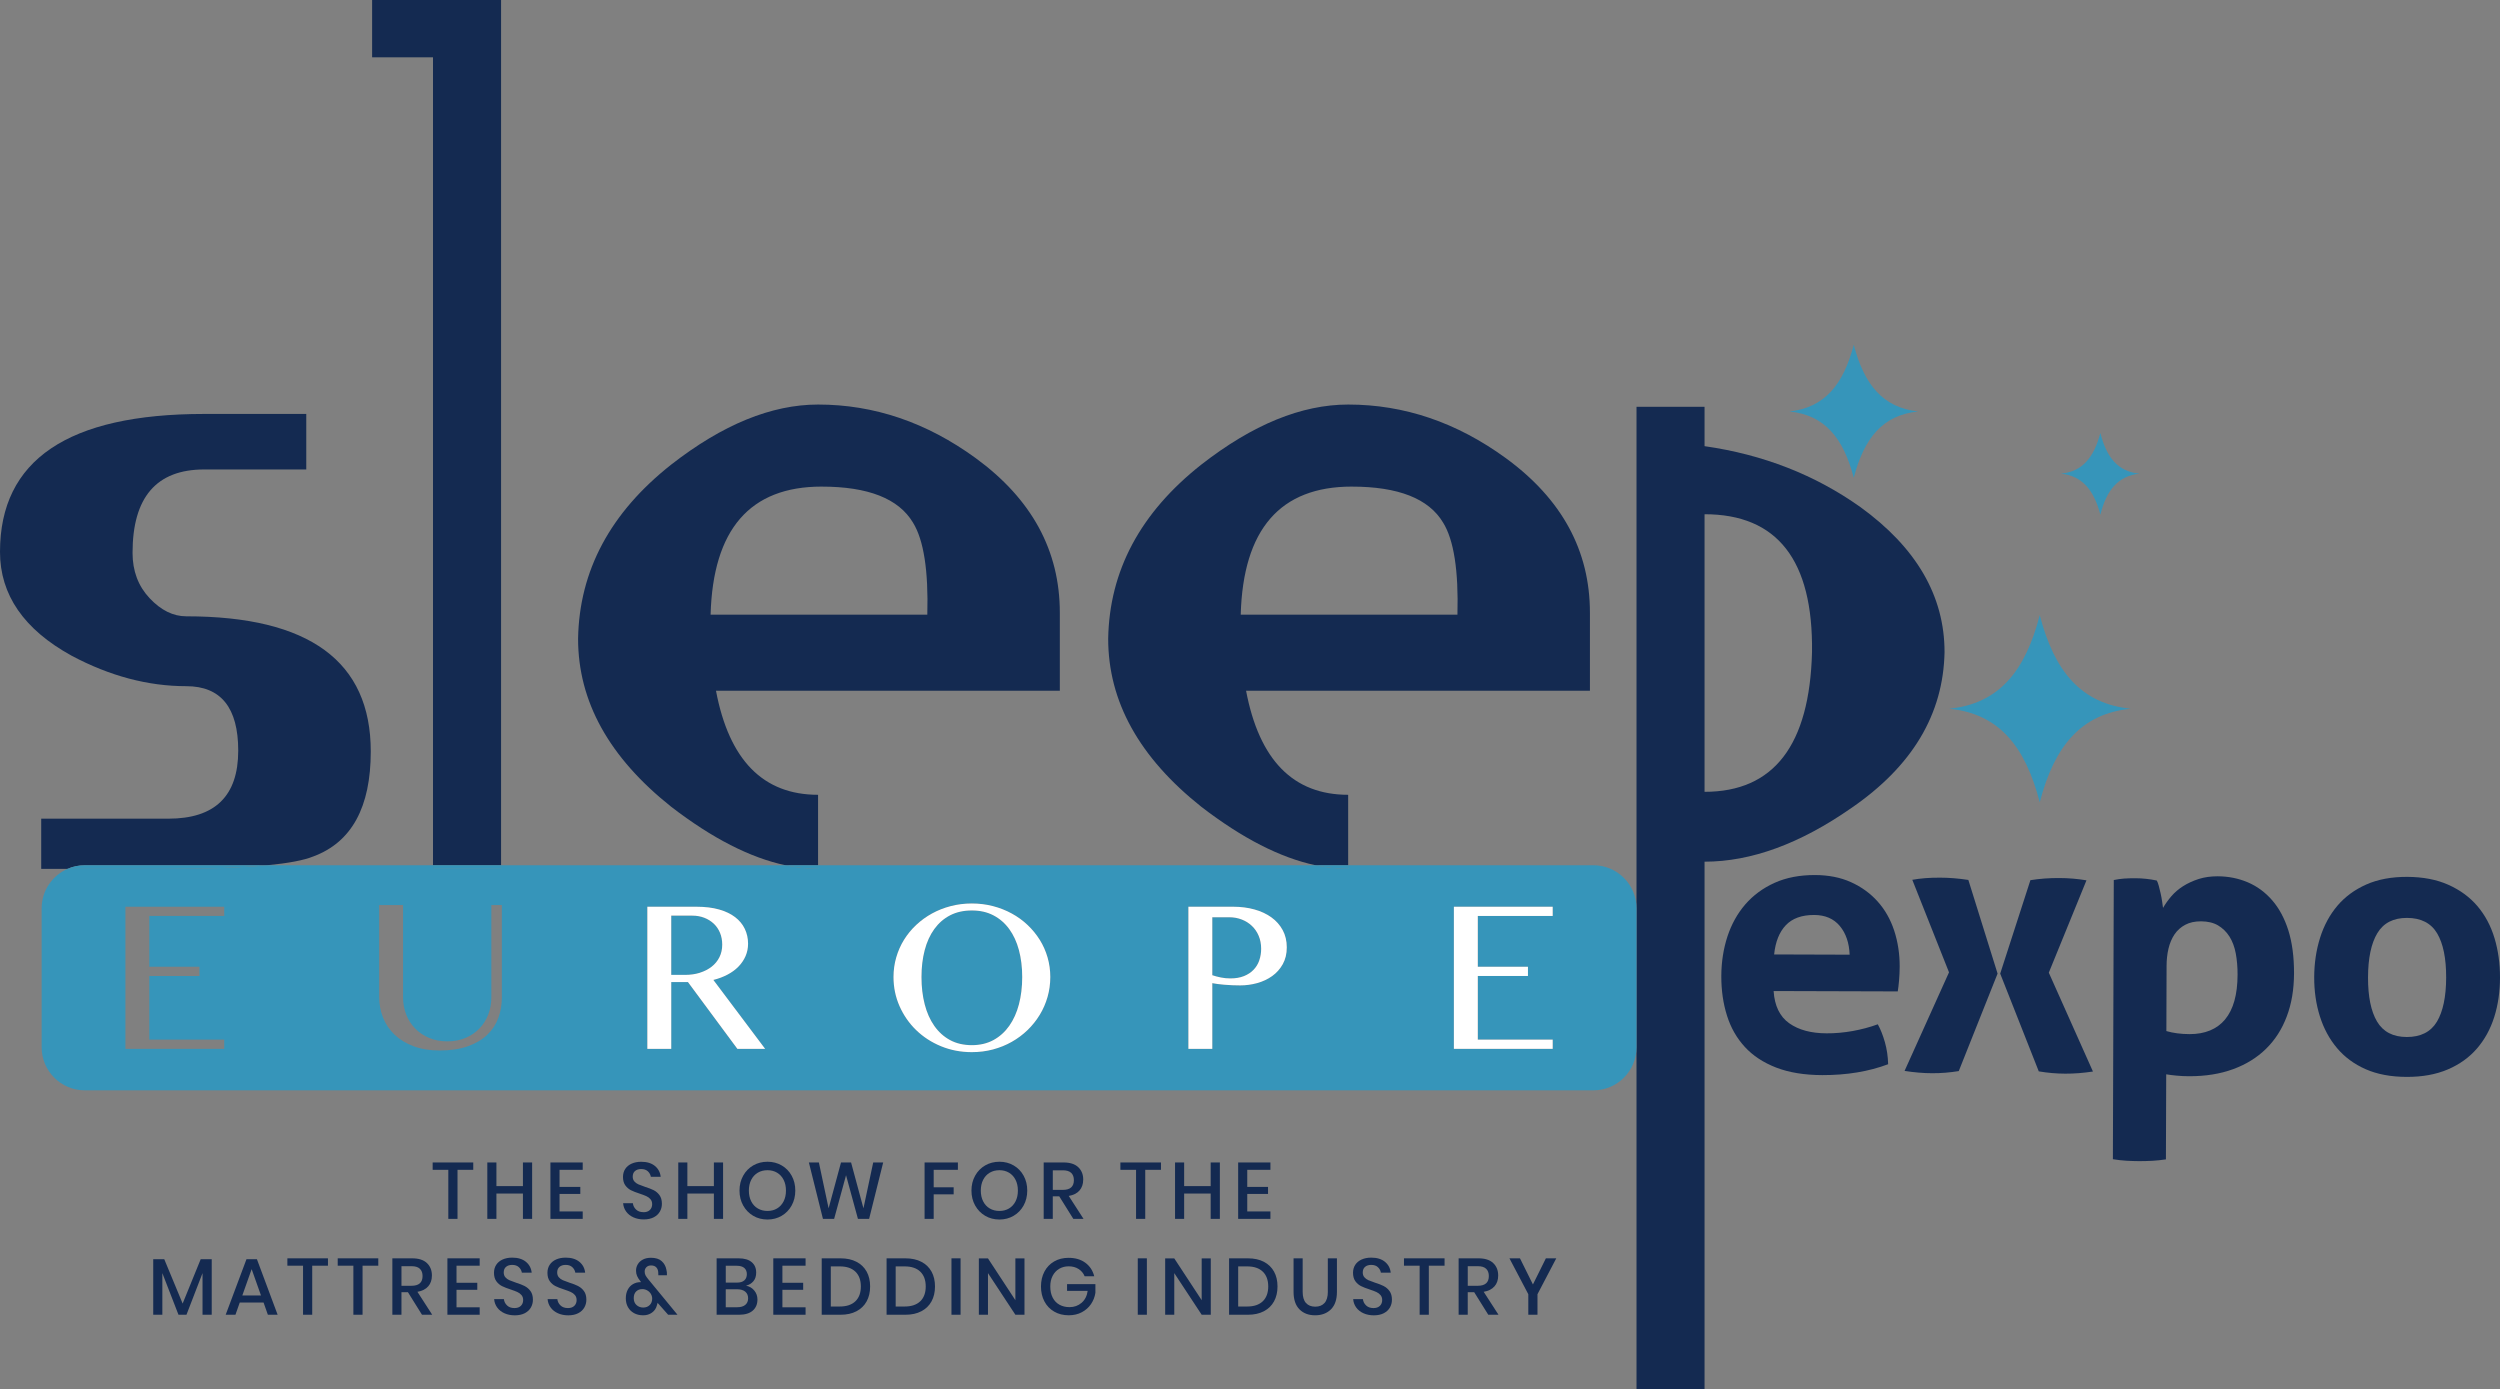 <?xml version="1.0" encoding="UTF-8"?>
<svg id="Layer_2" data-name="Layer 2" xmlns="http://www.w3.org/2000/svg" viewBox="0 0 1345.53 747.65">
  <rect x="0" y="0" width="1345.53" height="747.65" fill="#808080" stroke="none"/>
  <defs>
    <style>
      .cls-1 {
        fill: none;
      }

      .cls-2 {
        fill: #fff;
      }

      .cls-3 {
        fill: #142a51;
      }

      .cls-4 {
        fill: #3695ba;
      }
    </style>
  </defs>
  <g id="Layer_1-2" data-name="Layer 1">
    <path class="cls-1" d="m543.04,631.16c-1.5-.89-3.22-1.33-5.14-1.33s-3.68.44-5.2,1.33c-1.52.89-2.7,2.16-3.55,3.83-.85,1.66-1.27,3.6-1.27,5.81s.42,4.14,1.27,5.8c.85,1.66,2.03,2.94,3.55,3.83,1.52.89,3.25,1.33,5.2,1.33s3.63-.44,5.14-1.33c1.51-.89,2.68-2.16,3.53-3.83.85-1.66,1.27-3.6,1.27-5.8s-.42-4.14-1.27-5.81c-.85-1.66-2.02-2.94-3.53-3.83Z"/>
    <path class="cls-1" d="m486.93,681.6h-4.86v21.59h4.86c3.64,0,6.44-.95,8.39-2.84,1.95-1.89,2.92-4.54,2.92-7.96s-.97-6.06-2.92-7.96c-1.95-1.89-4.75-2.84-8.39-2.84Z"/>
    <path class="cls-1" d="m671.27,681.6h-4.86v21.59h4.86c3.64,0,6.44-.95,8.39-2.84,1.95-1.89,2.92-4.54,2.92-7.96s-.97-6.06-2.92-7.96c-1.95-1.89-4.75-2.84-8.39-2.84Z"/>
    <path class="cls-1" d="m452.01,681.6h-4.86v21.59h4.86c3.64,0,6.44-.95,8.39-2.84,1.95-1.89,2.92-4.54,2.92-7.96s-.97-6.06-2.92-7.96c-1.95-1.89-4.75-2.84-8.39-2.84Z"/>
    <path class="cls-1" d="m776.69,281.29c-7.71-12.93-24.1-19.38-49.17-19.38-38.56,0-58.48,22.99-59.76,68.93h116.64c.64-23.69-1.93-40.21-7.71-49.54Z"/>
    <path class="cls-1" d="m801.3,686.75c0-1.66-.48-2.96-1.44-3.89-.96-.93-2.46-1.4-4.49-1.4h-5.42v10.53h5.42c3.96,0,5.93-1.75,5.93-5.25Z"/>
    <path class="cls-1" d="m491.38,281.29c-7.71-12.93-24.1-19.38-49.17-19.38-38.56,0-58.48,22.99-59.76,68.93h116.64c.64-23.69-1.93-40.21-7.71-49.54Z"/>
    <path class="cls-1" d="m345.72,693.81c-1.38,0-2.49.42-3.35,1.27-.86.85-1.29,2.04-1.29,3.59s.5,2.82,1.48,3.72c.99.9,2.2,1.35,3.63,1.35s2.56-.44,3.46-1.33c.9-.89,1.35-2.04,1.35-3.44,0-.97-.25-1.86-.75-2.64-.5-.79-1.16-1.4-1.98-1.85-.82-.44-1.67-.67-2.56-.67Z"/>
    <path class="cls-1" d="m227.43,686.75c0-1.66-.48-2.96-1.44-3.89-.96-.93-2.46-1.4-4.49-1.4h-5.42v10.53h5.42c3.96,0,5.93-1.75,5.93-5.25Z"/>
    <path class="cls-1" d="m423.01,640.79c0-2.21-.42-4.14-1.27-5.81-.85-1.66-2.02-2.94-3.53-3.83-1.5-.89-3.22-1.33-5.14-1.33s-3.68.44-5.2,1.33c-1.52.89-2.7,2.16-3.55,3.83-.85,1.66-1.27,3.6-1.27,5.81s.42,4.14,1.27,5.8c.85,1.66,2.03,2.94,3.55,3.83,1.52.89,3.25,1.33,5.2,1.33s3.63-.44,5.14-1.33c1.51-.89,2.68-2.16,3.53-3.83.85-1.66,1.27-3.6,1.27-5.8Z"/>
    <polygon class="cls-1" points="130.42 697.25 140.48 697.25 135.45 683.06 130.42 697.25"/>
    <path class="cls-1" d="m400.61,689.12c.9-.8,1.35-1.92,1.35-3.35s-.45-2.51-1.35-3.31c-.9-.8-2.27-1.2-4.11-1.2h-5.89v9.07h6.06c1.72,0,3.03-.4,3.93-1.2Z"/>
    <path class="cls-1" d="m396.76,693.89h-6.15v9.67h6.19c1.86,0,3.3-.42,4.32-1.27,1.02-.84,1.53-2.03,1.53-3.55s-.52-2.71-1.55-3.57c-1.03-.86-2.48-1.29-4.34-1.29Z"/>
    <path class="cls-1" d="m572.05,629.87h-5.42v10.53h5.42c3.96,0,5.93-1.75,5.93-5.25,0-1.66-.48-2.96-1.44-3.89-.96-.93-2.46-1.4-4.49-1.4Z"/>
    <path class="cls-1" d="m1295.53,494.04c-7.37-.02-12.72,2.72-16.01,8.22-3.31,5.5-4.98,13.41-5.01,23.77-.03,10.35,1.59,18.27,4.85,23.79,3.27,5.52,8.59,8.3,15.98,8.32,7.5.02,12.92-2.72,16.22-8.2,3.29-5.5,4.96-13.43,4.99-23.77.03-10.35-1.57-18.29-4.85-23.81-3.27-5.52-8.66-8.28-16.18-8.32Z"/>
    <path class="cls-1" d="m1199.94,504.09c-1.6-2.52-3.65-4.52-6.12-5.99-2.49-1.47-5.52-2.19-9.15-2.21-3.36-.02-6.21.61-8.55,1.87-2.36,1.24-4.27,2.96-5.76,5.16-1.47,2.18-2.55,4.73-3.24,7.65-.69,2.91-1.03,6.04-1.03,9.35l-.11,35.04c3.62,1.06,7.78,1.6,12.46,1.64,8.33.02,14.7-2.62,19.16-7.91,4.44-5.3,6.68-13.33,6.71-24.07.02-4.11-.31-7.92-.97-11.44-.67-3.52-1.8-6.53-3.39-9.07Z"/>
    <path class="cls-1" d="m976.44,492.44c-6.7-.02-11.8,1.83-15.31,5.53-3.5,3.7-5.58,8.94-6.27,15.7l40.64.13c-.26-6.37-2.01-11.53-5.29-15.44-3.27-3.93-7.86-5.89-13.77-5.93Z"/>
    <path class="cls-1" d="m917.41,276.77v149.4c37.26,0,56.55-25.05,57.84-75.18.64-49.46-18.65-74.22-57.84-74.22Z"/>
    <path class="cls-3" d="m143.8,465.69c11.53-1.11,19.84-2.7,24.9-4.77,20.56-7.66,30.85-26.46,30.85-56.47,0-48.49-33.1-72.74-99.28-72.74-7.09,0-13.65-3.26-19.76-9.77-6.12-6.5-9.17-14.64-9.17-24.39,0-29.9,12.85-44.88,38.56-44.88h54.94v-29.88h-54.94C36.64,222.79,0,247.55,0,297.01c0,23.13,12.87,41.78,38.56,55.91,20.56,10.94,41.13,16.39,61.71,16.39,18.63,0,27.95,11.58,27.95,34.69,0,24.43-12.52,36.62-37.59,36.62H22.18v27h14.15c2.84-1.24,5.97-1.93,9.26-1.93h98.2Z"/>
    <polygon class="cls-3" points="269.68 0 200.28 0 200.28 30.85 233.05 30.85 233.05 465.69 269.68 465.69 269.68 0"/>
    <path class="cls-3" d="m440.28,427.77c-29.55,0-47.87-18.66-54.93-56.01h185.06v-42.01c0-33.42-15.1-61.15-45.3-83.2-26.36-19.19-54.62-28.82-84.82-28.82-25.07,0-51.41,10.77-79.03,32.32-32.78,25.85-49.49,57.09-50.13,93.71,0,33.76,16.7,63.9,50.13,90.46,21.97,16.93,42.46,27.41,61.47,31.47h17.56v-37.92Zm1.93-165.87c25.07,0,41.45,6.45,49.17,19.38,5.78,9.33,8.35,25.85,7.71,49.54h-116.64c1.28-45.94,21.2-68.93,59.76-68.93Z"/>
    <path class="cls-3" d="m725.6,427.77c-29.55,0-47.87-18.66-54.95-56.01h185.07v-42.01c0-33.42-15.09-61.15-45.3-83.2-26.36-19.19-54.62-28.82-84.82-28.82-25.07,0-51.41,10.77-79.03,32.32-32.78,25.85-49.49,57.09-50.13,93.71,0,33.76,16.7,63.9,50.13,90.46,21.97,16.93,42.46,27.41,61.47,31.47h17.56v-37.92Zm1.93-165.87c25.07,0,41.45,6.45,49.17,19.38,5.78,9.33,8.35,25.85,7.71,49.54h-116.64c1.28-45.94,21.2-68.93,59.76-68.93Z"/>
    <path class="cls-3" d="m1046.58,350.99c0-30.19-15.11-56.22-45.3-78.08-24.43-17.35-52.39-28.27-83.87-32.78v-21.2h-36.62v269.96s0,.01,0,.02v74.72s0,.01,0,.02v184h36.62v-283.88c25.07,0,51.41-9.64,79.04-28.91,32.78-22.5,49.48-50.44,50.13-83.87Zm-71.33,0c-1.29,50.13-20.58,75.18-57.84,75.18v-149.4c39.19,0,58.48,24.75,57.84,74.22Z"/>
    <path class="cls-4" d="m857.58,465.69h-131.99v1.93c-5.71,0-11.56-.65-17.56-1.93h-267.75v1.93c-5.71,0-11.56-.65-17.56-1.93h-153.04v1.93h-36.63v-1.93h-89.25c-13.38,1.29-31.1,1.93-53.18,1.93h-54.28c-8.2,3.58-13.93,11.75-13.93,21.29v74.72c0,12.8,10.4,23.2,23.2,23.2h811.98c12.81,0,23.19-10.39,23.2-23.18v-74.76c-.01-12.83-10.39-23.2-23.2-23.2Zm-736.9,27.29h-40.32v27.34h26.99v4.96h-26.99v34.26h40.32v4.96h-53.18v-76.48h53.18v4.96Zm149.43,43.81c0,3.92-.63,7.61-1.9,11.07-1.27,3.46-3.26,6.49-5.97,9.08-2.71,2.6-6.18,4.65-10.41,6.17-4.23,1.52-9.31,2.28-15.23,2.28-5.27,0-9.93-.76-13.99-2.28-4.06-1.52-7.46-3.58-10.21-6.2-2.75-2.61-4.83-5.68-6.23-9.2-1.4-3.52-2.1-7.28-2.1-11.28v-49.32h12.86v49.66c0,3.27.56,6.34,1.67,9.2,1.11,2.86,2.71,5.37,4.79,7.53,2.08,2.15,4.59,3.86,7.53,5.1,2.94,1.25,6.22,1.87,9.83,1.87s6.94-.62,9.86-1.87c2.92-1.25,5.41-2.95,7.47-5.1,2.06-2.15,3.63-4.66,4.73-7.53,1.1-2.86,1.64-5.93,1.64-9.2v-49.66h5.65v49.66Zm126.73,27.71l-26.59-35.93h-9v35.93h-12.86v-76.48h26.53c4.58,0,8.59.49,12.05,1.47,3.46.98,6.34,2.36,8.65,4.12,2.31,1.77,4.05,3.87,5.22,6.32,1.17,2.44,1.76,5.1,1.76,7.99,0,2.38-.45,4.61-1.36,6.69-.9,2.08-2.17,3.95-3.81,5.62-1.63,1.67-3.6,3.11-5.91,4.33-2.31,1.21-4.85,2.16-7.61,2.86l27.86,37.09h-14.94Zm166.97-27.97c-.98,3.44-2.38,6.66-4.21,9.66-1.83,3-4.01,5.73-6.55,8.19-2.54,2.46-5.37,4.58-8.51,6.34-3.13,1.77-6.51,3.13-10.12,4.1-3.61.96-7.4,1.44-11.36,1.44-5.92,0-11.45-1.06-16.58-3.17-5.13-2.11-9.59-5.01-13.38-8.68-3.79-3.67-6.77-7.96-8.94-12.86-2.17-4.9-3.26-10.14-3.26-15.72,0-3.65.49-7.17,1.47-10.56.98-3.38,2.37-6.54,4.18-9.46,1.81-2.92,3.99-5.58,6.55-7.99,2.56-2.4,5.39-4.46,8.51-6.17,3.11-1.71,6.48-3.04,10.09-3.98,3.61-.94,7.4-1.41,11.36-1.41s7.75.47,11.36,1.41c3.61.94,6.99,2.27,10.12,3.98,3.13,1.71,5.97,3.77,8.51,6.17,2.54,2.4,4.72,5.07,6.55,7.99,1.83,2.92,3.23,6.08,4.21,9.46.98,3.38,1.47,6.9,1.47,10.56s-.49,7.26-1.47,10.7Zm126.59-17.59c-1.44,2.58-3.35,4.71-5.71,6.4-2.36,1.69-5.05,2.95-8.05,3.78-3,.83-6.06,1.24-9.17,1.24-1.35,0-2.75-.03-4.21-.09-1.46-.06-2.87-.14-4.21-.26-1.35-.12-2.6-.25-3.75-.4-1.15-.15-2.1-.31-2.83-.46v35.36h-12.86v-76.48h24.23c4,0,7.75.48,11.25,1.44,3.5.96,6.55,2.37,9.14,4.24,2.6,1.87,4.63,4.15,6.11,6.86,1.48,2.71,2.22,5.82,2.22,9.32s-.72,6.48-2.16,9.06Zm145.28-25.96h-40.32v27.34h26.99v4.96h-26.99v34.26h40.32v4.96h-53.18v-76.48h53.18v4.96Z"/>
    <path class="cls-4" d="m387.22,515.19c1-2,1.5-4.25,1.5-6.75,0-2.31-.4-4.42-1.18-6.34-.79-1.92-1.9-3.57-3.35-4.93-1.44-1.36-3.15-2.43-5.13-3.2-1.98-.77-4.14-1.15-6.49-1.15h-11.3v31.9h7.44c2.88,0,5.55-.38,7.99-1.15,2.44-.77,4.56-1.85,6.34-3.26,1.79-1.4,3.18-3.11,4.18-5.1Z"/>
    <path class="cls-4" d="m673.79,498.33c-1.56-1.48-3.38-2.63-5.48-3.44-2.1-.81-4.34-1.21-6.72-1.21h-9.11v31.2c1.46.5,3.02.91,4.67,1.24,1.65.33,3.35.49,5.08.49,2.77,0,5.19-.41,7.27-1.24,2.08-.83,3.81-1.96,5.19-3.41,1.38-1.44,2.41-3.14,3.09-5.08.67-1.94,1.01-4.02,1.01-6.21,0-2.58-.44-4.91-1.33-6.99-.88-2.08-2.1-3.86-3.66-5.34Z"/>
    <path class="cls-4" d="m543.19,500.03c-2.31-3.17-5.14-5.64-8.51-7.39-3.37-1.75-7.24-2.63-11.62-2.63s-8.37.88-11.74,2.63c-3.37,1.75-6.19,4.21-8.48,7.39-2.29,3.17-4.01,6.96-5.16,11.34-1.15,4.39-1.73,9.22-1.73,14.49s.58,10.2,1.73,14.66c1.15,4.46,2.87,8.33,5.16,11.6,2.29,3.27,5.11,5.82,8.48,7.65,3.36,1.83,7.28,2.74,11.74,2.74s8.26-.91,11.62-2.74c3.36-1.83,6.2-4.38,8.51-7.65,2.31-3.27,4.05-7.14,5.22-11.6,1.17-4.46,1.76-9.35,1.76-14.66s-.59-10.1-1.76-14.49c-1.17-4.39-2.91-8.17-5.22-11.34Z"/>
    <path class="cls-4" d="m143.8,465.69H45.6c-3.29,0-6.43.69-9.26,1.93h54.28c22.08,0,39.8-.64,53.18-1.93Z"/>
    <rect class="cls-4" x="233.05" y="465.69" width="36.63" height="1.93"/>
    <path class="cls-4" d="m440.28,465.69h-17.56c6,1.28,11.86,1.93,17.56,1.93v-1.93Z"/>
    <path class="cls-4" d="m725.6,465.69h-17.56c6,1.28,11.86,1.93,17.56,1.93v-1.93Z"/>
    <path class="cls-4" d="m880.78,488.91s0-.01,0-.02v74.76s0-.01,0-.02v-74.72Z"/>
    <path class="cls-4" d="m997.71,257.18c5.58-21.46,15.68-33.86,34.68-35.71-18.99-2.06-29.09-14.46-34.68-35.92-5.57,21.46-15.68,33.86-34.68,35.92,18.99,1.85,29.11,14.24,34.68,35.71Z"/>
    <path class="cls-4" d="m1097.82,431.82c7.86-30.35,22.31-47.69,48.94-50.38-26.62-2.68-41.08-20.02-48.94-50.38-7.83,30.35-22.09,47.69-48.71,50.38,26.62,2.69,40.88,20.02,48.71,50.38Z"/>
    <path class="cls-4" d="m1130.44,277c3.32-13.21,9.51-20.84,21.07-22.09-11.56-1.03-17.75-8.68-21.07-21.87-3.49,13.2-9.69,20.84-21.25,21.87,11.56,1.24,17.76,8.87,21.25,22.09Z"/>
    <path class="cls-3" d="m1010.57,485.19c-3.95-4.39-8.73-7.86-14.36-10.4-5.61-2.54-12.05-3.81-19.29-3.83-8.33-.03-15.6,1.38-21.86,4.21-6.25,2.83-11.48,6.7-15.73,11.59-4.22,4.9-7.43,10.66-9.61,17.29-2.16,6.63-3.26,13.72-3.29,21.28-.02,7.69,1,14.8,3.06,21.3,2.05,6.52,5.26,12.13,9.61,16.85,4.34,4.73,9.95,8.42,16.85,11.1,6.91,2.67,15.19,4.03,24.84,4.06,13.15.03,24.95-1.92,35.43-5.86-.11-4.24-.7-8.22-1.77-11.95-1.06-3.7-2.32-6.89-3.8-9.54-4.29,1.57-8.82,2.77-13.59,3.63-4.76.85-9.43,1.26-13.98,1.23-8.32-.02-15.01-1.82-20.1-5.42-5.08-3.6-7.88-9.38-8.4-17.34l66.81.2c.26-1.46.49-3.41.7-5.86.21-2.46.33-4.94.34-7.47.02-6.89-.98-13.36-2.96-19.42-2-6.04-4.96-11.26-8.91-15.65Zm-55.71,28.49c.69-6.76,2.77-12,6.27-15.7,3.5-3.7,8.61-5.55,15.31-5.53,5.91.03,10.49,2,13.77,5.93,3.27,3.91,5.03,9.07,5.29,15.44l-40.64-.13Z"/>
    <path class="cls-3" d="m1122.97,473.81c-4.81-.82-9.71-1.23-14.69-1.24-5.35-.03-10.53.36-15.49,1.15l-16.26,50.3,20.76,52.6c4.81.82,9.58,1.23,14.28,1.24,4.7.02,9.66-.36,14.88-1.15l-23.76-53.21,20.27-49.69Z"/>
    <path class="cls-3" d="m1043.91,472.37c-5.37-.03-10.27.36-14.69,1.15l19.76,49.8-23.92,53.06c5.22.82,10.2,1.23,14.88,1.24,4.7.02,9.46-.36,14.29-1.15l20.89-52.47-15.73-50.41c-5.22-.8-10.4-1.23-15.49-1.23Z"/>
    <path class="cls-3" d="m1222.93,484.56c-3.75-4.32-8.12-7.55-13.15-9.69-5.01-2.13-10.41-3.21-16.19-3.24-3.75,0-7.17.47-10.25,1.46-3.09,1-5.88,2.29-8.37,3.86-2.49,1.59-4.6,3.41-6.35,5.45-1.75,2.06-3.24,4.14-4.45,6.25-.13-.92-.29-2.08-.49-3.47-.2-1.41-.46-2.83-.79-4.29-.33-1.46-.67-2.82-1-4.08-.33-1.28-.7-2.23-1.1-2.9-3.88-.82-7.71-1.21-11.46-1.23-2.29,0-4.32.05-6.14.18-1.82.13-3.65.39-5.53.79l-.48,150.25c2.54.41,4.98.69,7.33.83,2.34.13,4.67.2,6.94.21,2.28,0,4.58-.07,6.94-.18,2.34-.13,4.8-.38,7.33-.77l.16-45.78c1.46.26,3.31.51,5.52.7,2.21.23,4.45.33,6.75.33,8.86.03,16.76-1.24,23.76-3.81,6.97-2.55,12.9-6.22,17.73-10.99,4.85-4.75,8.55-10.54,11.12-17.37,2.59-6.83,3.88-14.55,3.91-23.18.02-8.87-1-16.58-3.04-23.1-2.06-6.5-4.96-11.92-8.71-16.24Zm-25.34,64.11c-4.45,5.29-10.82,7.92-19.16,7.91-4.68-.03-8.84-.57-12.46-1.64l.11-35.04c0-3.31.34-6.43,1.03-9.35.69-2.91,1.77-5.47,3.24-7.65,1.49-2.19,3.41-3.91,5.76-5.16,2.34-1.26,5.19-1.88,8.55-1.87,3.63.02,6.66.74,9.15,2.21,2.47,1.47,4.52,3.47,6.12,5.99,1.59,2.54,2.72,5.55,3.39,9.07.65,3.52.98,7.33.97,11.44-.03,10.74-2.28,18.76-6.71,24.07Z"/>
    <path class="cls-3" d="m1342.58,504.94c-2-6.63-5.06-12.38-9.2-17.26-4.14-4.85-9.37-8.68-15.65-11.48-6.3-2.82-13.67-4.22-22.12-4.26-8.46-.03-15.8,1.34-22.05,4.11-6.24,2.77-11.41,6.57-15.52,11.4-4.11,4.85-7.22,10.56-9.32,17.19s-3.16,13.72-3.19,21.28c-.02,7.56,1,14.6,3.06,21.1,2.06,6.52,5.12,12.2,9.2,17.04,4.08,4.86,9.22,8.66,15.46,11.41,6.22,2.73,13.56,4.11,22.02,4.13,8.45.03,15.82-1.31,22.14-4.01,6.32-2.68,11.56-6.45,15.73-11.28,4.16-4.83,7.27-10.49,9.3-16.99,2.05-6.48,3.06-13.52,3.09-21.09.02-7.56-.97-14.65-2.95-21.3Zm-31.03,44.99c-3.31,5.48-8.73,8.22-16.22,8.2-7.38-.02-12.7-2.8-15.98-8.32-3.26-5.52-4.88-13.44-4.85-23.79.03-10.36,1.7-18.27,5.01-23.77,3.29-5.5,8.64-8.24,16.01-8.22,7.51.03,12.9,2.8,16.18,8.32,3.27,5.52,4.88,13.46,4.85,23.81-.03,10.35-1.7,18.27-4.99,23.77Z"/>
    <path class="cls-2" d="m391.54,524.56c2.31-1.21,4.28-2.65,5.91-4.33,1.63-1.67,2.9-3.55,3.81-5.62.9-2.08,1.36-4.31,1.36-6.69,0-2.88-.59-5.55-1.76-7.99-1.17-2.44-2.91-4.55-5.22-6.32-2.31-1.77-5.19-3.14-8.65-4.12-3.46-.98-7.48-1.47-12.05-1.47h-26.53v76.48h12.86v-35.93h9l26.59,35.93h14.94l-27.86-37.09c2.77-.69,5.31-1.64,7.61-2.86Zm-14.85-1.01c-2.44.77-5.1,1.15-7.99,1.15h-7.44v-31.9h11.3c2.35,0,4.51.38,6.49,1.15,1.98.77,3.69,1.84,5.13,3.2,1.44,1.37,2.56,3.01,3.35,4.93.79,1.92,1.18,4.04,1.18,6.34,0,2.5-.5,4.75-1.5,6.75-1,2-2.39,3.7-4.18,5.1-1.79,1.4-3.9,2.49-6.34,3.26Z"/>
    <path class="cls-2" d="m559.6,505.82c-1.83-2.92-4.01-5.58-6.55-7.99-2.54-2.4-5.37-4.46-8.51-6.17-3.13-1.71-6.51-3.04-10.12-3.98-3.61-.94-7.4-1.41-11.36-1.41s-7.75.47-11.36,1.41c-3.61.94-6.98,2.27-10.09,3.98-3.11,1.71-5.95,3.77-8.51,6.17-2.56,2.4-4.74,5.07-6.55,7.99-1.81,2.92-3.2,6.08-4.18,9.46-.98,3.38-1.47,6.9-1.47,10.56,0,5.58,1.09,10.81,3.26,15.72,2.17,4.9,5.15,9.19,8.94,12.86,3.79,3.67,8.25,6.57,13.38,8.68,5.13,2.11,10.66,3.17,16.58,3.17,3.96,0,7.75-.48,11.36-1.44,3.61-.96,6.99-2.33,10.12-4.1,3.13-1.77,5.97-3.88,8.51-6.34,2.54-2.46,4.72-5.19,6.55-8.19,1.83-3,3.23-6.22,4.21-9.66.98-3.44,1.47-7.01,1.47-10.7s-.49-7.17-1.47-10.56c-.98-3.38-2.38-6.54-4.21-9.46Zm-11.19,34.71c-1.17,4.46-2.91,8.33-5.22,11.6-2.31,3.27-5.14,5.82-8.51,7.65-3.37,1.83-7.24,2.74-11.62,2.74s-8.37-.91-11.74-2.74c-3.37-1.83-6.19-4.38-8.48-7.65-2.29-3.27-4.01-7.14-5.16-11.6-1.15-4.46-1.73-9.35-1.73-14.66s.58-10.1,1.73-14.49c1.15-4.39,2.87-8.17,5.16-11.34,2.29-3.17,5.11-5.64,8.48-7.39,3.36-1.75,7.28-2.63,11.74-2.63s8.26.88,11.62,2.63c3.36,1.75,6.2,4.21,8.51,7.39,2.31,3.17,4.05,6.96,5.22,11.34,1.17,4.39,1.76,9.22,1.76,14.49s-.59,10.2-1.76,14.66Z"/>
    <path class="cls-2" d="m684.23,493.7c-2.6-1.86-5.64-3.28-9.14-4.24-3.5-.96-7.25-1.44-11.25-1.44h-24.23v76.48h12.86v-35.36c.73.15,1.67.31,2.83.46,1.15.15,2.4.29,3.75.4,1.35.12,2.75.2,4.21.26,1.46.06,2.86.09,4.21.09,3.11,0,6.17-.41,9.17-1.24,3-.83,5.68-2.09,8.05-3.78,2.37-1.69,4.27-3.83,5.71-6.4,1.44-2.58,2.16-5.59,2.16-9.06s-.74-6.6-2.22-9.32c-1.48-2.71-3.52-5-6.11-6.86Zm-6.46,23.17c-.67,1.95-1.7,3.64-3.09,5.08-1.38,1.45-3.11,2.58-5.19,3.41-2.08.83-4.5,1.24-7.27,1.24-1.73,0-3.42-.16-5.08-.49-1.65-.33-3.21-.74-4.67-1.24v-31.2h9.11c2.38,0,4.62.4,6.72,1.21,2.1.81,3.92,1.95,5.48,3.44,1.56,1.48,2.78,3.26,3.66,5.34.88,2.08,1.33,4.41,1.33,6.99,0,2.2-.34,4.27-1.01,6.21Z"/>
    <polygon class="cls-2" points="782.5 564.5 835.68 564.5 835.68 559.54 795.37 559.54 795.37 525.28 822.36 525.28 822.36 520.32 795.37 520.32 795.37 492.98 835.68 492.98 835.68 488.02 782.5 488.02 782.5 564.5"/>
    <polygon class="cls-3" points="246.24 656.01 246.24 629.61 254.71 629.61 254.71 625.65 232.86 625.65 232.86 629.61 241.29 629.61 241.29 656.01 246.24 656.01"/>
    <polygon class="cls-3" points="262.28 625.65 262.28 656.01 267.18 656.01 267.18 642.38 281.45 642.38 281.45 656.01 286.4 656.01 286.4 625.65 281.45 625.65 281.45 638.38 267.18 638.38 267.18 625.65 262.28 625.65"/>
    <polygon class="cls-3" points="313.62 629.61 313.62 625.65 296.25 625.65 296.25 656.01 313.62 656.01 313.62 652.01 301.15 652.01 301.15 642.59 312.33 642.59 312.33 638.81 301.15 638.81 301.15 629.61 313.62 629.61"/>
    <path class="cls-3" d="m346.3,652.4c-1.66,0-2.99-.47-3.98-1.42-.99-.95-1.56-2.08-1.7-3.4h-5.25c.14,1.72.7,3.24,1.68,4.56.97,1.32,2.28,2.34,3.91,3.07,1.63.73,3.48,1.1,5.55,1.1s3.91-.39,5.38-1.16c1.46-.77,2.55-1.8,3.27-3.07.72-1.28,1.08-2.66,1.08-4.15,0-1.92-.42-3.47-1.27-4.64s-1.88-2.07-3.1-2.69c-1.22-.62-2.79-1.23-4.71-1.83-1.52-.52-2.72-.97-3.59-1.35-.88-.39-1.6-.92-2.17-1.59-.57-.67-.86-1.53-.86-2.56,0-1.32.42-2.33,1.25-3.03s1.94-1.05,3.31-1.05c1.52,0,2.72.41,3.59,1.23.88.82,1.41,1.8,1.61,2.95h5.29c-.26-2.41-1.3-4.36-3.12-5.85s-4.28-2.24-7.37-2.24c-1.95,0-3.67.34-5.16,1.01-1.49.67-2.64,1.63-3.44,2.86s-1.2,2.67-1.2,4.3c0,1.86.42,3.37,1.25,4.52s1.84,2.02,3.03,2.62c1.19.6,2.73,1.2,4.62,1.81,1.55.52,2.77.97,3.66,1.38.89.4,1.63.95,2.24,1.66.6.7.9,1.6.9,2.69,0,1.26-.41,2.29-1.23,3.1-.82.8-1.97,1.2-3.46,1.2Z"/>
    <polygon class="cls-3" points="389.17 656.01 389.17 625.65 384.22 625.65 384.22 638.38 369.95 638.38 369.95 625.65 365.05 625.65 365.05 656.01 369.95 656.01 369.95 642.38 384.22 642.38 384.22 656.01 389.17 656.01"/>
    <path class="cls-3" d="m426.08,648.81c1.3-2.37,1.96-5.04,1.96-8.02s-.65-5.66-1.96-8.02c-1.3-2.37-3.1-4.21-5.38-5.53-2.28-1.32-4.82-1.98-7.63-1.98s-5.4.66-7.68,1.98-4.08,3.16-5.4,5.53c-1.32,2.36-1.98,5.04-1.98,8.02s.66,5.65,1.98,8.02c1.32,2.36,3.12,4.21,5.4,5.55s4.84,2,7.68,2,5.35-.67,7.63-2c2.28-1.33,4.07-3.18,5.38-5.55Zm-7.87,1.61c-1.5.89-3.22,1.33-5.14,1.33s-3.68-.44-5.2-1.33c-1.52-.89-2.7-2.16-3.55-3.83-.85-1.66-1.27-3.6-1.27-5.8s.42-4.14,1.27-5.81c.85-1.66,2.03-2.94,3.55-3.83,1.52-.89,3.25-1.33,5.2-1.33s3.63.44,5.14,1.33c1.51.89,2.68,2.16,3.53,3.83.85,1.66,1.27,3.6,1.27,5.81s-.42,4.14-1.27,5.8c-.85,1.66-2.02,2.94-3.53,3.83Z"/>
    <polygon class="cls-3" points="464.72 650.33 458.06 625.65 452.64 625.65 445.97 650.33 440.73 625.65 435.35 625.65 442.92 656.01 448.94 656.01 455.35 632.53 461.75 656.01 467.77 656.01 475.34 625.65 469.97 625.65 464.72 650.33"/>
    <polygon class="cls-3" points="515.55 629.61 515.55 625.65 497.62 625.65 497.62 656.01 502.52 656.01 502.52 642.81 513.27 642.81 513.27 639.02 502.52 639.02 502.52 629.61 515.55 629.61"/>
    <path class="cls-3" d="m545.54,627.24c-2.28-1.32-4.82-1.98-7.63-1.98s-5.4.66-7.68,1.98-4.08,3.16-5.4,5.53c-1.32,2.36-1.98,5.04-1.98,8.02s.66,5.65,1.98,8.02c1.32,2.36,3.12,4.21,5.4,5.55s4.84,2,7.68,2,5.35-.67,7.63-2c2.28-1.33,4.07-3.18,5.38-5.55,1.3-2.37,1.96-5.04,1.96-8.02s-.65-5.66-1.96-8.02c-1.3-2.37-3.1-4.21-5.38-5.53Zm1.03,19.35c-.85,1.66-2.02,2.94-3.53,3.83-1.5.89-3.22,1.33-5.14,1.33s-3.68-.44-5.2-1.33c-1.52-.89-2.7-2.16-3.55-3.83-.85-1.66-1.27-3.6-1.27-5.8s.42-4.14,1.27-5.81c.85-1.66,2.03-2.94,3.55-3.83,1.52-.89,3.25-1.33,5.2-1.33s3.63.44,5.14,1.33c1.51.89,2.68,2.16,3.53,3.83.85,1.66,1.27,3.6,1.27,5.81s-.42,4.14-1.27,5.8Z"/>
    <path class="cls-3" d="m583.01,634.9c0-2.78-.9-5.02-2.69-6.71-1.79-1.69-4.42-2.54-7.89-2.54h-10.71v30.36h4.9v-12.13h3.48l7.57,12.13h5.5l-7.96-12.34c2.52-.43,4.45-1.4,5.78-2.92s2-3.47,2-5.85Zm-10.96,5.5h-5.42v-10.53h5.42c2.04,0,3.53.47,4.49,1.4.96.93,1.44,2.23,1.44,3.89,0,3.5-1.98,5.25-5.93,5.25Z"/>
    <polygon class="cls-3" points="603.01 629.61 611.44 629.61 611.44 656.01 616.38 656.01 616.38 629.61 624.85 629.61 624.85 625.65 603.01 625.65 603.01 629.61"/>
    <polygon class="cls-3" points="651.6 638.38 637.32 638.38 637.32 625.65 632.42 625.65 632.42 656.01 637.32 656.01 637.32 642.38 651.6 642.38 651.6 656.01 656.54 656.01 656.54 625.65 651.6 625.65 651.6 638.38"/>
    <polygon class="cls-3" points="683.76 629.61 683.76 625.65 666.39 625.65 666.39 656.01 683.76 656.01 683.76 652.01 671.29 652.01 671.29 642.59 682.47 642.59 682.47 638.81 671.29 638.81 671.29 629.61 683.76 629.61"/>
    <polygon class="cls-3" points="98.3 701.59 88.41 677.73 82.47 677.73 82.47 707.61 87.38 707.61 87.38 685.21 96.06 707.61 100.36 707.61 109 685.21 109 707.61 113.95 707.61 113.95 677.73 108.01 677.73 98.3 701.59"/>
    <path class="cls-3" d="m132.65,677.73l-11.18,29.88h5.25l2.32-6.58h12.81l2.32,6.58h5.25l-11.14-29.88h-5.63Zm-2.24,19.52l5.03-14.19,5.03,14.19h-10.06Z"/>
    <polygon class="cls-3" points="154.67 681.21 163.1 681.21 163.1 707.61 168.04 707.61 168.04 681.21 176.51 681.21 176.51 677.25 154.67 677.25 154.67 681.21"/>
    <polygon class="cls-3" points="181.76 681.21 190.19 681.21 190.19 707.61 195.13 707.61 195.13 681.21 203.6 681.21 203.6 677.25 181.76 677.25 181.76 681.21"/>
    <path class="cls-3" d="m230.46,692.35c1.33-1.52,2-3.47,2-5.85,0-2.78-.9-5.02-2.69-6.71-1.79-1.69-4.42-2.54-7.89-2.54h-10.71v30.36h4.9v-12.13h3.48l7.57,12.13h5.5l-7.96-12.34c2.52-.43,4.45-1.4,5.78-2.92Zm-14.38-.34v-10.53h5.42c2.04,0,3.53.47,4.49,1.4.96.93,1.44,2.23,1.44,3.89,0,3.5-1.98,5.25-5.93,5.25h-5.42Z"/>
    <polygon class="cls-3" points="240.8 707.61 258.17 707.61 258.17 703.61 245.7 703.61 245.7 694.19 256.88 694.19 256.88 690.41 245.7 690.41 245.7 681.21 258.17 681.21 258.17 677.25 240.8 677.25 240.8 707.61"/>
    <path class="cls-3" d="m282.44,692.19c-1.22-.62-2.79-1.23-4.71-1.83-1.52-.52-2.72-.97-3.59-1.35-.88-.39-1.6-.92-2.17-1.59-.57-.67-.86-1.53-.86-2.56,0-1.32.42-2.33,1.25-3.03s1.94-1.05,3.31-1.05c1.52,0,2.72.41,3.59,1.23.88.82,1.41,1.8,1.61,2.95h5.29c-.26-2.41-1.3-4.36-3.12-5.85s-4.28-2.24-7.37-2.24c-1.95,0-3.67.34-5.16,1.01-1.49.67-2.64,1.63-3.44,2.86s-1.2,2.67-1.2,4.3c0,1.86.42,3.37,1.25,4.52s1.84,2.02,3.03,2.62c1.19.6,2.73,1.2,4.62,1.81,1.55.52,2.77.97,3.66,1.38.89.4,1.63.95,2.24,1.66.6.7.9,1.6.9,2.69,0,1.26-.41,2.29-1.23,3.1-.82.8-1.97,1.2-3.46,1.2-1.66,0-2.99-.47-3.98-1.42-.99-.95-1.56-2.08-1.7-3.4h-5.25c.14,1.72.7,3.24,1.68,4.56.97,1.32,2.28,2.34,3.91,3.07,1.63.73,3.48,1.1,5.55,1.1s3.91-.39,5.38-1.16c1.46-.77,2.55-1.8,3.27-3.07.72-1.28,1.08-2.66,1.08-4.15,0-1.92-.42-3.47-1.27-4.64s-1.88-2.07-3.1-2.69Z"/>
    <path class="cls-3" d="m311.21,692.19c-1.22-.62-2.79-1.23-4.71-1.83-1.52-.52-2.72-.97-3.59-1.35-.88-.39-1.6-.92-2.17-1.59-.57-.67-.86-1.53-.86-2.56,0-1.32.42-2.33,1.25-3.03s1.94-1.05,3.31-1.05c1.52,0,2.72.41,3.59,1.23.88.82,1.41,1.8,1.61,2.95h5.29c-.26-2.41-1.3-4.36-3.12-5.85s-4.28-2.24-7.37-2.24c-1.95,0-3.67.34-5.16,1.01-1.49.67-2.64,1.63-3.44,2.86s-1.2,2.67-1.2,4.3c0,1.86.42,3.37,1.25,4.52s1.84,2.02,3.03,2.62c1.19.6,2.73,1.2,4.62,1.81,1.55.52,2.77.97,3.66,1.38.89.4,1.63.95,2.24,1.66.6.7.9,1.6.9,2.69,0,1.26-.41,2.29-1.23,3.1-.82.8-1.97,1.2-3.46,1.2-1.66,0-2.99-.47-3.98-1.42-.99-.95-1.56-2.08-1.7-3.4h-5.25c.14,1.72.7,3.24,1.68,4.56.97,1.32,2.28,2.34,3.91,3.07,1.63.73,3.48,1.1,5.55,1.1s3.91-.39,5.38-1.16c1.46-.77,2.55-1.8,3.27-3.07.72-1.28,1.08-2.66,1.08-4.15,0-1.92-.42-3.47-1.27-4.64s-1.88-2.07-3.1-2.69Z"/>
    <path class="cls-3" d="m347.42,686.37c-.3-.57-.45-1.25-.45-2.02,0-.92.31-1.69.92-2.32.62-.63,1.47-.95,2.56-.95,1.18,0,2.1.34,2.77,1.03.67.69,1.02,1.63,1.05,2.84.03.2.04.52.04.95v.47h4.64c.06-1.09-.04-2.11-.3-3.05-.34-1.83-1.18-3.35-2.52-4.56-1.33-1.2-3.26-1.81-5.78-1.81-1.69,0-3.15.32-4.36.97-1.22.64-2.14,1.5-2.75,2.56-.62,1.06-.92,2.19-.92,3.4,0,1.06.19,2.01.56,2.86.37.85.9,1.7,1.59,2.56l.56.77h-.3c-1.46,0-2.79.34-4,1.03-1.2.69-2.16,1.69-2.86,3.01-.7,1.32-1.05,2.88-1.05,4.69s.39,3.35,1.16,4.73c.77,1.38,1.86,2.45,3.27,3.22,1.4.77,3.04,1.16,4.9,1.16s3.42-.48,4.75-1.44c1.33-.96,2.2-2.21,2.6-3.76.26-.72.4-1.22.43-1.5l5.68,6.41h5.03l-15.82-19.22c-.63-.77-1.1-1.45-1.4-2.02Zm2.84,9.96c.5.79.75,1.67.75,2.64,0,1.4-.45,2.55-1.35,3.44-.9.89-2.06,1.33-3.46,1.33s-2.64-.45-3.63-1.35c-.99-.9-1.48-2.14-1.48-3.72s.43-2.74,1.29-3.59c.86-.85,1.98-1.27,3.35-1.27.89,0,1.74.22,2.56.67.82.45,1.48,1.06,1.98,1.85Z"/>
    <path class="cls-3" d="m401.53,691.96c1.63-.4,2.95-1.2,3.96-2.39,1-1.19,1.5-2.75,1.5-4.67,0-2.38-.81-4.25-2.43-5.61-1.62-1.36-3.95-2.04-6.99-2.04h-11.87v30.36h12.08c3.21,0,5.66-.74,7.35-2.21,1.69-1.48,2.54-3.48,2.54-6,0-1.83-.57-3.44-1.7-4.82s-2.62-2.25-4.45-2.62Zm-10.92-10.71h5.89c1.83,0,3.2.4,4.11,1.2.9.8,1.35,1.91,1.35,3.31s-.45,2.55-1.35,3.35c-.9.8-2.21,1.2-3.93,1.2h-6.06v-9.07Zm10.51,21.05c-1.02.85-2.46,1.27-4.32,1.27h-6.19v-9.67h6.15c1.86,0,3.31.43,4.34,1.29,1.03.86,1.55,2.05,1.55,3.57s-.51,2.7-1.53,3.55Z"/>
    <polygon class="cls-3" points="416.2 707.61 433.57 707.61 433.57 703.61 421.1 703.61 421.1 694.19 432.28 694.19 432.28 690.41 421.1 690.41 421.1 681.21 433.57 681.21 433.57 677.25 416.2 677.25 416.2 707.61"/>
    <path class="cls-3" d="m460.98,679.12c-2.39-1.25-5.25-1.87-8.58-1.87h-10.15v30.36h10.15c3.33,0,6.18-.63,8.58-1.89s4.21-3.03,5.46-5.31c1.25-2.28,1.87-4.95,1.87-8.02s-.62-5.73-1.87-8-3.07-4.02-5.46-5.27Zm-.58,21.22c-1.95,1.89-4.75,2.84-8.39,2.84h-4.86v-21.59h4.86c3.64,0,6.44.95,8.39,2.84,1.95,1.89,2.92,4.54,2.92,7.96s-.97,6.06-2.92,7.96Z"/>
    <path class="cls-3" d="m495.9,679.12c-2.39-1.25-5.25-1.87-8.58-1.87h-10.15v30.36h10.15c3.33,0,6.18-.63,8.58-1.89s4.21-3.03,5.46-5.31c1.25-2.28,1.87-4.95,1.87-8.02s-.62-5.73-1.87-8-3.07-4.02-5.46-5.27Zm-.58,21.22c-1.95,1.89-4.75,2.84-8.39,2.84h-4.86v-21.59h4.86c3.64,0,6.44.95,8.39,2.84,1.95,1.89,2.92,4.54,2.92,7.96s-.97,6.06-2.92,7.96Z"/>
    <rect class="cls-3" x="512.09" y="677.25" width="4.9" height="30.36"/>
    <polygon class="cls-3" points="546.49 699.78 531.74 677.29 526.83 677.29 526.83 707.61 531.74 707.61 531.74 685.21 546.49 707.61 551.39 707.61 551.39 677.29 546.49 677.29 546.49 699.78"/>
    <path class="cls-3" d="m574.26,694.75h11.14c-.37,2.72-1.46,4.87-3.27,6.43-1.81,1.56-3.97,2.34-6.49,2.34-2.06,0-3.88-.44-5.44-1.31-1.56-.87-2.77-2.14-3.63-3.81-.86-1.66-1.29-3.66-1.29-5.98s.42-4.13,1.27-5.76c.85-1.63,2.02-2.89,3.53-3.78s3.2-1.33,5.1-1.33c2.06,0,3.85.49,5.35,1.46,1.5.97,2.59,2.28,3.25,3.91h5.16c-.77-3.07-2.37-5.49-4.77-7.27-2.41-1.78-5.42-2.67-9.03-2.67-2.95,0-5.55.65-7.8,1.96-2.25,1.3-3.99,3.12-5.22,5.46-1.23,2.34-1.85,5.01-1.85,8.02s.62,5.68,1.85,8.02c1.23,2.34,2.98,4.16,5.25,5.48,2.26,1.32,4.87,1.98,7.83,1.98,2.64,0,4.98-.54,7.03-1.63,2.05-1.09,3.7-2.54,4.94-4.36,1.25-1.82,2.04-3.85,2.39-6.08v-4.69h-15.26v3.61Z"/>
    <rect class="cls-3" x="612.36" y="677.25" width="4.9" height="30.36"/>
    <polygon class="cls-3" points="646.76 699.78 632.01 677.29 627.11 677.29 627.11 707.61 632.01 707.61 632.01 685.21 646.76 707.61 651.66 707.61 651.66 677.29 646.76 677.29 646.76 699.78"/>
    <path class="cls-3" d="m680.24,679.12c-2.39-1.25-5.25-1.87-8.58-1.87h-10.15v30.36h10.15c3.33,0,6.18-.63,8.58-1.89s4.21-3.03,5.46-5.31c1.25-2.28,1.87-4.95,1.87-8.02s-.62-5.73-1.87-8-3.07-4.02-5.46-5.27Zm-.58,21.22c-1.95,1.89-4.75,2.84-8.39,2.84h-4.86v-21.59h4.86c3.64,0,6.44.95,8.39,2.84,1.95,1.89,2.92,4.54,2.92,7.96s-.97,6.06-2.92,7.96Z"/>
    <path class="cls-3" d="m714.66,695.27c0,2.69-.6,4.7-1.79,6.02-1.19,1.32-2.84,1.98-4.97,1.98s-3.82-.66-5.01-1.98c-1.19-1.32-1.78-3.33-1.78-6.02v-18.02h-4.9v18.02c0,4.16,1.06,7.3,3.18,9.44s4.93,3.2,8.43,3.2,6.36-1.07,8.51-3.2,3.22-5.28,3.22-9.44v-18.02h-4.9v18.02Z"/>
    <path class="cls-3" d="m744.78,692.19c-1.22-.62-2.79-1.23-4.71-1.83-1.52-.52-2.72-.97-3.59-1.35-.88-.39-1.6-.92-2.17-1.59-.57-.67-.86-1.53-.86-2.56,0-1.32.42-2.33,1.25-3.03s1.94-1.05,3.31-1.05c1.52,0,2.72.41,3.59,1.23.88.82,1.41,1.8,1.61,2.95h5.29c-.26-2.41-1.3-4.36-3.12-5.85s-4.28-2.24-7.37-2.24c-1.95,0-3.67.34-5.16,1.01-1.49.67-2.64,1.63-3.44,2.86s-1.2,2.67-1.2,4.3c0,1.86.42,3.37,1.25,4.52s1.84,2.02,3.03,2.62c1.19.6,2.73,1.2,4.62,1.81,1.55.52,2.77.97,3.66,1.38.89.4,1.63.95,2.24,1.66.6.7.9,1.6.9,2.69,0,1.26-.41,2.29-1.23,3.1-.82.8-1.97,1.2-3.46,1.2-1.66,0-2.99-.47-3.98-1.42-.99-.95-1.56-2.08-1.7-3.4h-5.25c.14,1.72.7,3.24,1.68,4.56.97,1.32,2.28,2.34,3.91,3.07,1.63.73,3.48,1.1,5.55,1.1s3.91-.39,5.38-1.16c1.46-.77,2.55-1.8,3.27-3.07.72-1.28,1.08-2.66,1.08-4.15,0-1.92-.42-3.47-1.27-4.64s-1.88-2.07-3.1-2.69Z"/>
    <polygon class="cls-3" points="755.64 681.21 764.07 681.21 764.07 707.61 769.01 707.61 769.01 681.21 777.48 681.21 777.48 677.25 755.64 677.25 755.64 681.21"/>
    <path class="cls-3" d="m804.34,692.35c1.33-1.52,2-3.47,2-5.85,0-2.78-.9-5.02-2.69-6.71-1.79-1.69-4.42-2.54-7.89-2.54h-10.71v30.36h4.9v-12.13h3.48l7.57,12.13h5.5l-7.96-12.34c2.52-.43,4.45-1.4,5.78-2.92Zm-14.38-.34v-10.53h5.42c2.04,0,3.53.47,4.49,1.4.96.93,1.44,2.23,1.44,3.89,0,3.5-1.98,5.25-5.93,5.25h-5.42Z"/>
    <polygon class="cls-3" points="825.04 691.31 818.07 677.25 812.4 677.25 822.55 696.56 822.55 707.61 827.49 707.61 827.49 696.56 837.6 677.25 832.01 677.25 825.04 691.31"/>
  </g>
</svg>